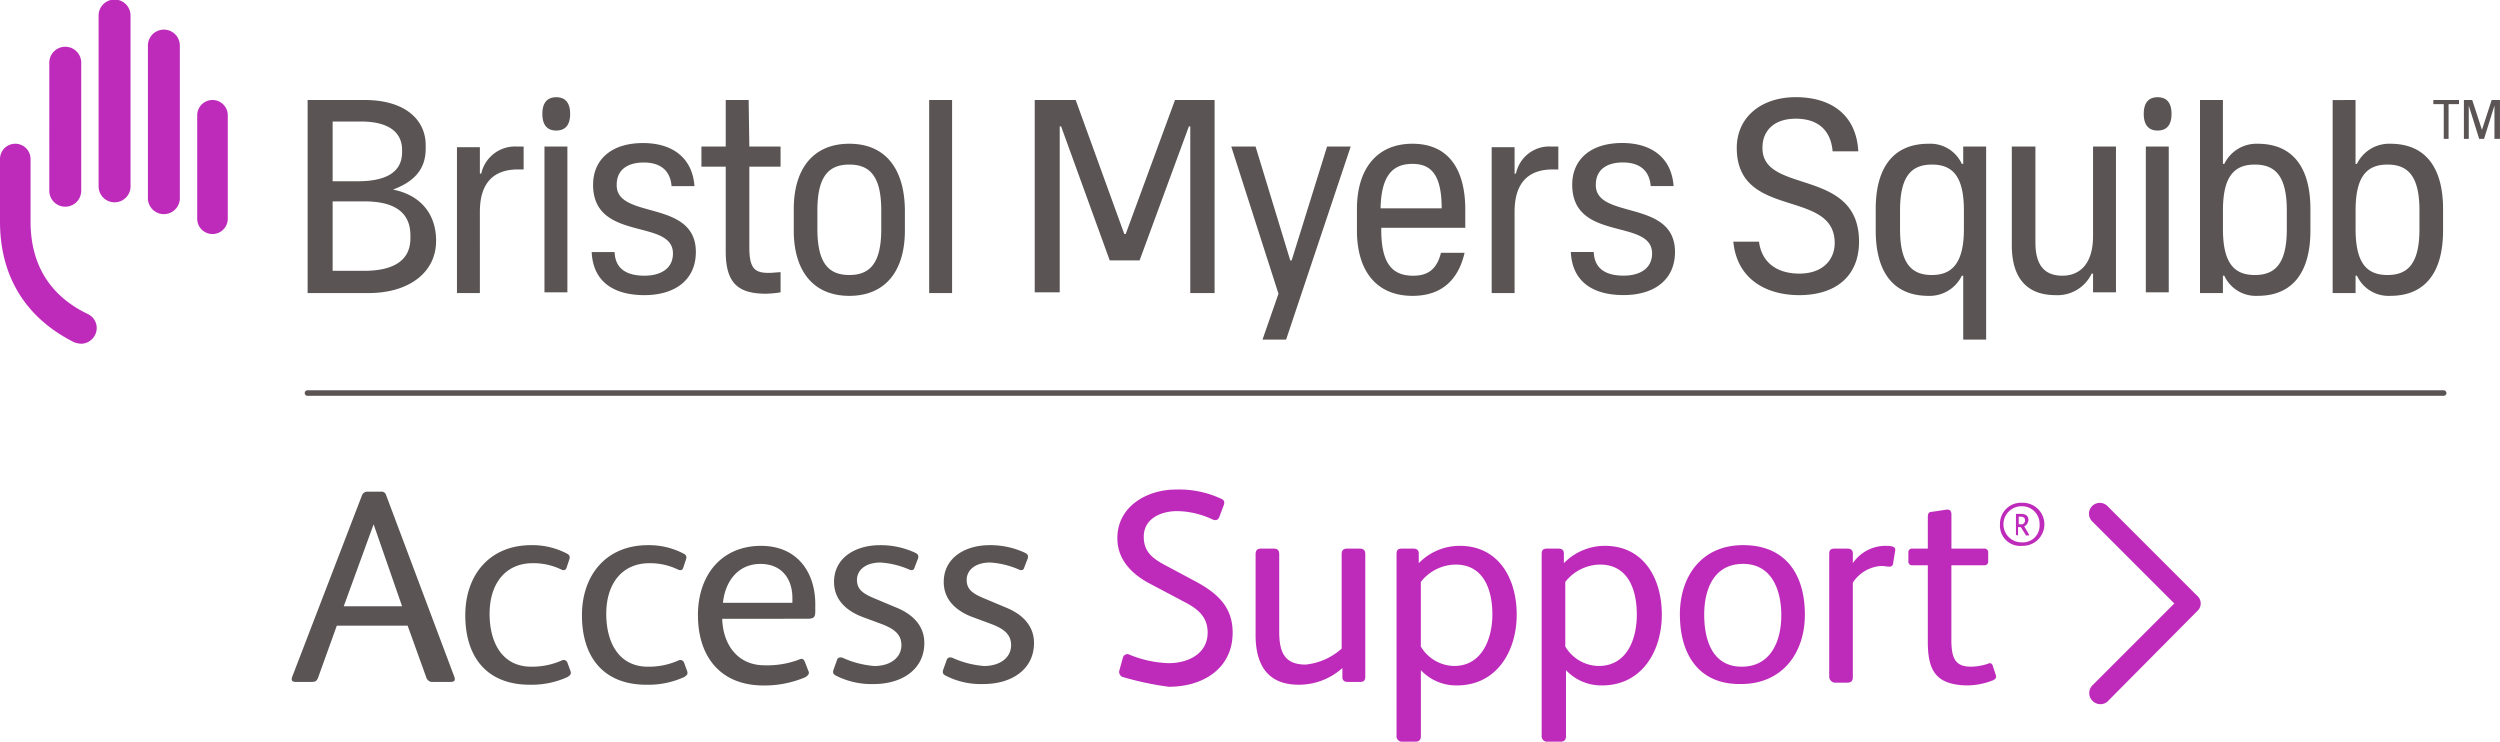 <svg xmlns="http://www.w3.org/2000/svg" width="399.317" height="118.464" viewBox="0 0 399.317 118.464">
  <g id="Group_1925" data-name="Group 1925" transform="translate(11779 4165)">
    <path id="Path_4165" data-name="Path 4165" d="M187.36,116.148a.867.867,0,0,1-.555-1.109l.555-2a.742.742,0,0,1,1.109-.444,17.854,17.854,0,0,0,6.212,1.331c2.995,0,6.212-1.442,6.212-4.881,0-2.44-1.442-3.771-3.882-4.991l-5.657-2.995c-2.995-1.664-4.881-3.993-4.881-7.1,0-5.1,4.77-7.764,9.317-7.764A15.845,15.845,0,0,1,203,87.641c.555.222.666.555.444,1.109l-.666,1.775c-.222.555-.555.666-1.109.444a13.564,13.564,0,0,0-5.657-1.331c-2.44,0-5.324,1.109-5.324,4.1,0,2.329,1.331,3.439,3.439,4.548l4.77,2.551c3.549,1.886,5.99,4.1,5.99,8.208,0,5.768-4.77,8.652-10.2,8.652a48.144,48.144,0,0,1-7.321-1.553m21.186-6.766V96.515c0-.666.333-.887.887-.887h2c.555,0,.887.222.887.887v12.312c0,3.106.666,5.324,4.215,5.324A10.145,10.145,0,0,0,222.3,111.6V96.515c0-.666.333-.887.887-.887h2c.555,0,.887.222.887.887v19.522c0,.666-.222.887-.887.887H223.3c-.555,0-.887-.222-.887-.776v-1.442a10.39,10.39,0,0,1-6.988,2.662c-4.991,0-6.877-3.217-6.877-7.986m22.517,16.084V96.515c0-.666.222-.887.887-.887h1.775c.555,0,.887.222.887.776v1.553a9.118,9.118,0,0,1,6.544-2.773c6.212,0,9.1,5.213,9.1,10.981,0,5.879-3.217,11.314-9.539,11.314a7.691,7.691,0,0,1-5.768-2.44v10.538c0,.666-.333.887-.887.887h-2a.882.882,0,0,1-1-1m15.307-19.3c0-3.882-1.331-7.986-5.879-7.986a7.144,7.144,0,0,0-5.546,2.773v10.316a6.3,6.3,0,0,0,5.324,3.106c4.437,0,6.1-4.326,6.1-8.208m7.875,19.3V96.515c0-.666.222-.887.887-.887h1.775c.555,0,.887.222.887.776v1.553a9.118,9.118,0,0,1,6.544-2.773c6.212,0,9.1,5.213,9.1,10.981,0,5.879-3.217,11.314-9.539,11.314a7.691,7.691,0,0,1-5.768-2.44v10.538c0,.666-.333.887-.887.887h-2a.882.882,0,0,1-1-1m15.2-19.3c0-3.882-1.331-7.986-5.879-7.986a7.145,7.145,0,0,0-5.546,2.773v10.316a6.3,6.3,0,0,0,5.324,3.106c4.548,0,6.1-4.326,6.1-8.208m6.877,0c0-6.212,3.549-11.092,10.094-11.092,6.877,0,9.872,4.77,9.872,11.092,0,6.212-3.66,11.092-10.2,11.092-6.766.111-9.761-4.77-9.761-11.092m16.194.111c0-4.1-1.553-8.208-6.1-8.208-4.77,0-6.212,4.215-6.212,8.1,0,4.1,1.331,8.319,5.99,8.319s6.323-4.1,6.323-8.208m7.654,9.761V96.515c0-.666.222-.887.887-.887h2c.555,0,.887.222.887.776v1.553a6.3,6.3,0,0,1,5.213-2.773c1,0,1.664.111,1.553.776l-.333,2c0,.333-.222.555-.666.555-.222,0-.666-.111-1.331-.111a5.85,5.85,0,0,0-4.437,2.662v15.085c0,.666-.333.887-.887.887h-2a.971.971,0,0,1-.887-1m15.751-5.657V98.29h-2.44a.588.588,0,0,1-.666-.666V96.293a.588.588,0,0,1,.666-.666h2.44V90.636c0-.555.111-.887.666-.887l2.218-.333c.665-.111.887.222.887.776v5.435H324.9a.588.588,0,0,1,.666.666v1.331a.588.588,0,0,1-.666.666h-5.213v11.869c0,2.884.555,4.326,3.106,4.326a8.869,8.869,0,0,0,2.662-.444c.444-.222.776-.111.887.444l.444,1.331c.111.444,0,.666-.555.887a11.27,11.27,0,0,1-4.1.776c-5.1-.111-6.212-2.551-6.212-7.1m28.729,9.65,14.309-14.42a1.619,1.619,0,0,0,0-2.44L344.646,88.862a1.726,1.726,0,1,0-2.44,2.44l13.089,13.089-13.089,13.089a1.741,1.741,0,0,0,0,2.44,1.781,1.781,0,0,0,1.22.555,1.668,1.668,0,0,0,1.22-.444M327.453,91.746A3.35,3.35,0,0,1,331,88.307a3.44,3.44,0,1,1,0,6.877,3.234,3.234,0,0,1-3.55-3.439m6.323,0a2.8,2.8,0,0,0-2.884-2.884,2.884,2.884,0,1,0,0,5.768,2.68,2.68,0,0,0,2.884-2.884M330,93.409V90.193c0-.111,0-.111.111-.111h.666c.666,0,1.22.222,1.22,1a1.275,1.275,0,0,1-.666,1l.776,1.331c0,.111,0,.111-.111.111h-.333c-.111,0-.111,0-.111-.111l-.776-1.22h-.444v1.22c0,.111,0,.111-.111.111L330,93.409h0m.776-1.664a.588.588,0,0,0,.666-.666c0-.444-.333-.555-.776-.555h-.222v1.22ZM39.5,42.94a2.44,2.44,0,1,0,4.881,0V26.413a2.44,2.44,0,1,0-4.881,0Zm-7.875-3.217a2.551,2.551,0,0,0,5.1,0V15.21a2.551,2.551,0,0,0-5.1,0Zm-7.875-1.886a2.551,2.551,0,0,0,5.1,0V10.551a2.551,2.551,0,1,0-5.1,0Zm-7.875.555a2.551,2.551,0,1,0,5.1,0v-20.3a2.551,2.551,0,1,0-5.1,0ZM23.2,61.464a2.55,2.55,0,0,1-2.218,1.442,3.941,3.941,0,0,1-1.109-.222C12.1,58.8,8,52.147,8,43.384V33.4a2.44,2.44,0,0,1,4.881,0v9.983c0,6.877,3.106,11.869,9.1,14.753a2.469,2.469,0,0,1,1.22,3.328" transform="translate(-11787 -4173)" fill="#be2bbb"/>
    <path id="Path_4166" data-name="Path 4166" d="M50.11,114.508,61.2,85.669A.952.952,0,0,1,61.979,85h2.329a.739.739,0,0,1,.776.555l10.87,28.95c.222.555.111.887-.555.887H72.627a1.025,1.025,0,0,1-1.109-.666l-2.995-8.319H57.209l-2.995,8.319c-.222.555-.444.666-1.109.666h-2.44c-.666,0-.776-.333-.555-.887m17.526-11.2L63.088,90.217h0l-4.77,13.089Zm10.094,1.442c0-6.433,3.882-11.2,10.538-11.2a11.832,11.832,0,0,1,5.657,1.331c.444.222.555.444.444.887l-.444,1.331c-.111.444-.444.555-.887.333a10.144,10.144,0,0,0-4.548-1c-4.215,0-6.877,3.106-6.877,8.1,0,4.548,2,8.43,6.655,8.43a11.635,11.635,0,0,0,4.881-1,.639.639,0,0,1,.887.333l.444,1.22c.222.555.111.776-.444,1.109a13.8,13.8,0,0,1-5.99,1.22c-6.988,0-10.316-4.548-10.316-11.092m18.635,0c0-6.433,3.882-11.2,10.538-11.2a11.832,11.832,0,0,1,5.657,1.331c.444.222.555.444.444.887l-.444,1.331c-.111.444-.444.555-.887.333a10.144,10.144,0,0,0-4.548-1c-4.215,0-6.877,3.106-6.877,8.1,0,4.548,2,8.43,6.655,8.43a11.635,11.635,0,0,0,4.881-1,.639.639,0,0,1,.887.333l.444,1.22c.222.555.111.776-.444,1.109a13.8,13.8,0,0,1-5.99,1.22c-6.988,0-10.316-4.548-10.316-11.092m18.524,0c0-6.433,3.771-11.092,10.094-11.092,5.768,0,8.652,4.215,8.652,9.317v1.109c0,1-.222,1.22-1.331,1.22H118.77c.111,4.1,2.44,7.432,6.766,7.432a14.35,14.35,0,0,0,5.435-.887c.444-.222.776-.222,1,.333l.555,1.442c.222.444,0,.666-.444,1a16.694,16.694,0,0,1-6.988,1.331c-6.655-.111-10.2-4.659-10.2-11.2m15.085-2v-.776c0-2.995-1.664-5.435-5.1-5.435-3.66,0-5.657,2.884-5.99,6.212Zm6.988,11.647c-.444-.222-.555-.444-.444-.887l.555-1.553c.111-.444.444-.555.887-.444a15.14,15.14,0,0,0,5.1,1.331c2.551,0,4.326-1.331,4.326-3.328,0-1.775-1.22-2.662-3.328-3.439l-2.995-1.109c-2.551-1-4.437-2.773-4.437-5.546,0-3.882,3.439-5.879,7.321-5.879a13.025,13.025,0,0,1,5.657,1.22c.444.222.555.444.444.887l-.555,1.442c-.111.444-.444.555-.887.333a13.651,13.651,0,0,0-4.548-1.109c-2.551,0-3.771,1.331-3.771,2.773,0,1.553,1,2.218,2.884,2.995l3.439,1.442c2.44,1,4.437,2.773,4.437,5.657,0,4.1-3.439,6.544-8.1,6.544a12.569,12.569,0,0,1-5.99-1.331m17.526,0c-.444-.222-.555-.444-.444-.887l.555-1.553c.111-.444.444-.555.887-.444a15.14,15.14,0,0,0,5.1,1.331c2.551,0,4.326-1.331,4.326-3.328,0-1.775-1.22-2.662-3.328-3.439l-2.995-1.109c-2.551-1-4.437-2.773-4.437-5.546,0-3.882,3.439-5.879,7.321-5.879a13.025,13.025,0,0,1,5.657,1.22c.444.222.555.444.444.887l-.555,1.442c-.111.444-.444.555-.887.333a13.651,13.651,0,0,0-4.548-1.109c-2.551,0-3.771,1.331-3.771,2.773,0,1.553,1,2.218,2.884,2.995l3.439,1.442c2.44,1,4.437,2.773,4.437,5.657,0,4.1-3.439,6.544-8.1,6.544a12.267,12.267,0,0,1-5.99-1.331M350.263,24.662c0,1.775-.776,2.662-2.218,2.662s-2.218-.887-2.218-2.662S346.6,22,348.045,22s2.218.887,2.218,2.662m39.6,18.413c0,5.546-1.886,7.321-5.1,7.321s-5.1-1.775-5.1-7.321V40.08c0-5.546,1.886-7.321,5.1-7.321s5.1,1.775,5.1,7.321ZM385.2,29.432a5.712,5.712,0,0,0-5.324,3.217h-.222v-10.2H376V53.28h3.66V50.507h.222a5.536,5.536,0,0,0,5.324,3.217c5.768,0,8.43-3.993,8.43-10.427V39.858c0-6.433-2.662-10.427-8.43-10.427M368.676,43.075c0,5.546-1.886,7.321-5.1,7.321s-5.1-1.775-5.1-7.321V40.08c0-5.546,1.886-7.321,5.1-7.321s5.1,1.775,5.1,7.321Zm-4.659-13.643a5.712,5.712,0,0,0-5.324,3.217h-.222v-10.2h-3.66V53.28h3.66V50.507h.222a5.536,5.536,0,0,0,5.324,3.217c5.768,0,8.43-3.993,8.43-10.427V39.858c0-6.433-2.662-10.427-8.43-10.427m-17.858.444h3.66V53.169h-3.66Zm-8.43,0h3.66V53.169h-3.66V50.174h-.222a6.034,6.034,0,0,1-5.768,3.439c-4.326,0-6.988-2.44-6.988-7.986V29.875h3.771V45.183c0,3.771,1.553,5.324,4.326,5.324,2.662,0,4.88-1.775,4.88-6.323V29.875ZM312,50.4c-3.217,0-5.1-1.775-5.1-7.321V40.08c0-5.546,1.886-7.321,5.1-7.321s5.1,1.775,5.1,7.321v2.995c0,5.546-2,7.321-5.1,7.321m4.991-17.747h-.222a5.536,5.536,0,0,0-5.324-3.217c-5.768,0-8.43,3.993-8.43,10.427V43.3c0,6.433,2.662,10.427,8.43,10.427a5.712,5.712,0,0,0,5.324-3.217h.222v10.2h3.66V29.875h-3.66ZM300.349,45.072c0,5.546-3.771,8.541-9.539,8.541-5.435,0-9.983-2.662-10.538-8.541h4.1c.444,3.439,2.995,5.1,6.433,5.1,3.882,0,5.657-2.329,5.657-4.881,0-8.763-15.64-3.66-15.64-15.2,0-4.881,3.882-8.1,9.428-8.1,5.324,0,9.65,2.551,9.983,8.652h-4.1c-.333-3.771-2.773-5.213-5.879-5.213-3.771,0-5.324,2.218-5.324,4.548-.222,7.654,15.418,3.106,15.418,15.085m-29.394,1.664c0,4.437-3.328,6.877-8.208,6.877s-8.208-2.108-8.43-6.877h3.66c.111,2.884,2.218,3.771,4.77,3.771s4.548-1.109,4.548-3.549c0-5.657-12.756-1.775-12.756-10.981,0-3.882,2.773-6.655,7.986-6.655,4.659,0,7.875,2.329,8.208,6.877h-3.66c-.222-2.773-2.107-3.771-4.437-3.771-2.662,0-4.326,1.22-4.326,3.549-.111,5.657,12.645,2.218,12.645,10.759M251.21,29.875h1.109v3.66h-.887c-3.66,0-6.1,1.886-6.1,6.766V53.28h-3.66V29.986h3.66V34.2h.222a5.434,5.434,0,0,1,5.657-4.326m-22.184,2.773c2.995,0,4.659,1.775,4.659,7.1h-9.761c.111-5.324,2-7.1,5.1-7.1m0-3.217c-5.768,0-8.874,4.1-8.874,10.427V43.3c0,6.433,3.106,10.427,8.874,10.427,4.659,0,7.321-2.551,8.319-6.877h-3.771c-.666,2.662-2.107,3.66-4.437,3.66-3.217,0-5.1-1.775-5.1-7.321v-.333h13.421V39.969c0-6.433-2.662-10.538-8.43-10.538m-13.643.444h3.771L208.839,60.712h-3.771l2.551-7.321-7.543-23.515h3.882L209.5,48.066h.222Zm-24.292-7.432h6.322V53.28h-3.882V26.659h-.222l-7.875,21.408h-4.77L172.9,26.659h-.222v26.51h-3.993V22.444h6.544l7.764,21.408h.222Zm-39.266,0h3.66V53.28h-3.66Zm-7.654,20.631c0,5.546-1.886,7.321-5.1,7.321s-5.1-1.775-5.1-7.321V40.08c0-5.546,1.886-7.321,5.1-7.321s5.1,1.775,5.1,7.321Zm-5.1-13.643c-5.768,0-8.874,3.993-8.874,10.427V43.3c0,6.433,3.106,10.427,8.874,10.427s8.874-3.993,8.874-10.427V39.858c-.111-6.433-3.106-10.427-8.874-10.427m-15.973.444h4.991v3.217H123.1V45.959c0,3.439.887,4.1,3.106,4.1.666,0,1.331-.111,1.886-.111v3.217a16.549,16.549,0,0,1-2.329.222c-4.548,0-6.433-1.775-6.433-6.766V33.092h-3.882V29.875h3.882V22.444h3.66l.111,7.432Zm-8.541,16.86c0,4.437-3.328,6.877-8.208,6.877s-8.208-2.108-8.43-6.877h3.66c.111,2.884,2.218,3.771,4.77,3.771S110.9,49.4,110.9,46.957c0-5.657-12.756-1.775-12.756-10.981,0-3.882,2.773-6.655,7.986-6.655,4.659,0,7.875,2.329,8.208,6.877h-3.66c-.222-2.773-2.107-3.771-4.437-3.771-2.662,0-4.326,1.22-4.326,3.549-.111,5.657,12.645,2.218,12.645,10.759M94.479,24.662c0,1.775-.776,2.662-2.218,2.662s-2.218-.887-2.218-2.662S90.818,22,92.26,22s2.218.887,2.218,2.662m-4.1,5.213h3.66V53.169h-3.66Zm-4.437,0h1.109v3.66H86.16c-3.66,0-6.1,1.886-6.1,6.766V53.28H76.4V29.986h3.66V34.2h.222a5.52,5.52,0,0,1,5.657-4.326M68.967,44.517c0,3.771-2.995,5.213-7.432,5.213H56.544V38.638h5.1c4.326,0,7.321,1.442,7.321,5.435ZM56.544,25.882h4.548c4.326,0,6.544,1.664,6.544,4.548v.333c0,3.549-3.106,4.659-7.1,4.659H56.544Zm9.65,10.87h0c3.217-1.22,5.213-3.106,5.213-6.544v-.555c0-3.993-3.217-7.21-9.761-7.21h-9.1V53.28h9.761c6.323,0,10.759-3.217,10.759-8.319v-.333c-.111-3.993-2.44-6.988-6.877-7.875m328.327-8.1V23.109h1.664v-.666h-4.1v.666h1.664v5.546Zm8.208,0V22.444H401.4l-1.553,4.77h0l-1.553-4.77h-1.331v6.212h.776V23.331h0l1.664,5.324h.776l1.664-5.324h0v5.324Zm-8.541,40.6a.477.477,0,0,0-.444-.444H52.55a.444.444,0,1,0,0,.887H393.633a.507.507,0,0,0,.555-.444" transform="translate(-11782.412 -4171.471)" fill="#5a5454"/>
  </g>
</svg>
